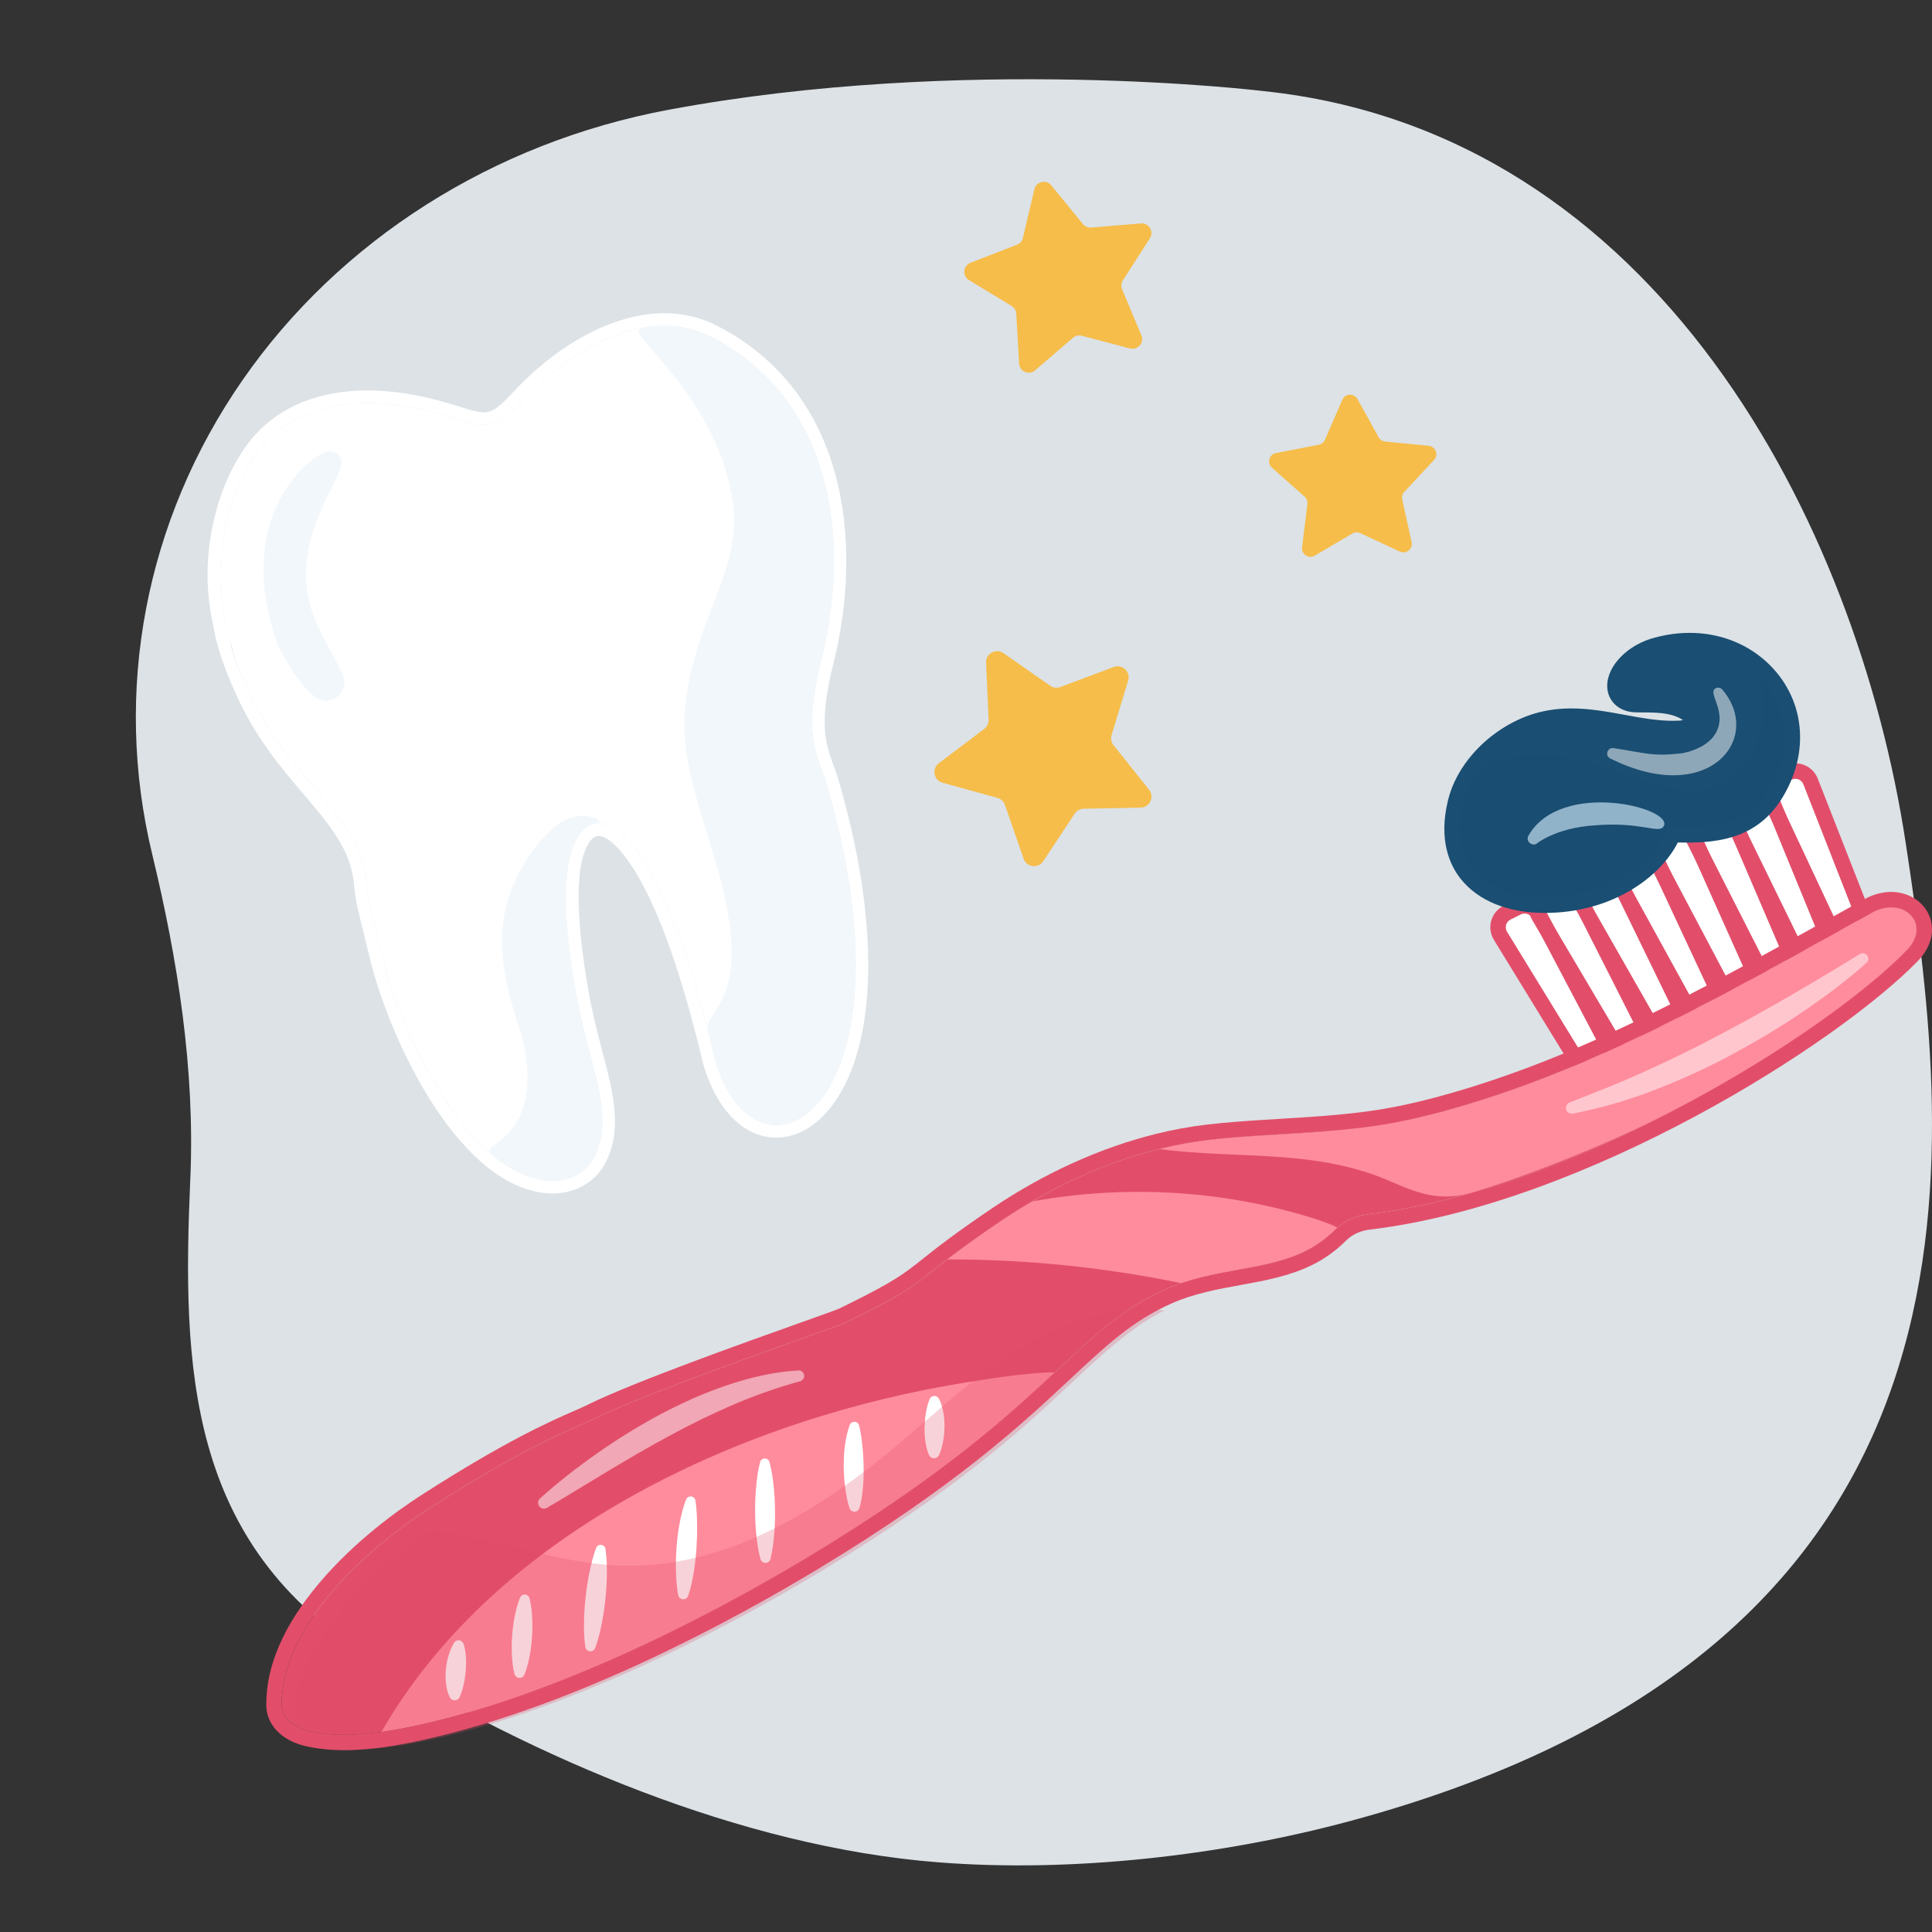 <svg width="512" height="512" viewBox="0 0 512 512" fill="none" xmlns="http://www.w3.org/2000/svg"><rect x="0" y="0" width="512" height="512" fill="#333333" stroke="none"/><g clip-path="url(#clip0_5_7072)"><path d="M504.999 223.18C492.097 138.731 439.201 34.98 334.696 24.123 334.696 24.123 255.352 14.472 177.135 29.1 130.713 37.781 90.009 63.624 64.252 100.765 38.495 137.907 29.892 183.196 40.333 226.374 47.115 254.418 51.697 283.442 50.439 312.261 48.249 362.413 49.509 409.229 98.182 439.139 141.642 465.846 196.336 489.4 248.515 493.525 283.976 496.328 323.742 491.792 357.919 482.56 532.093 435.507 517.902 307.629 504.999 223.18z" fill="#dce2e6"/><path d="M157.636 306.32C155.333 310.972 150.072 314.118 142.616 312.508 122.547 308.172 106.012 273.025 101.234 253.056 99.1 244.139 97.532 238.795 97.198 234.52 95.698 215.363 76.611 207.277 65.478 182.356 60.755 171.783 61.858 171.726 60.95 169.992 59.871 167.93 60.284 167.216 59.657 164.396 55.474 145.573 62.124 126.098 70.319 117.242 80.268 106.487 95.858 105.299 109.99 108.129 126.665 111.467 128.639 116.933 137.96 106.729 151.042 92.41 171.621 80.569 188.637 89.371 219.576 105.376 226.02 141.405 217.607 175.068 212.455 195.685 216.788 200.002 219.12 208.03 244.151 294.202 200.61 318.506 189.616 281.186 188.857 278.609 179.22 233.286 164.32 220.69 159.827 216.892 155.99 217.676 153.536 221.145 147.164 230.148 150.936 253.476 152.73 263.631 156.05 282.415 163.078 295.327 157.636 306.32z" fill="#fff"/><g opacity=".18"><path d="M220.014 162.415C218.073 176.876 215.605 181.838 216.478 193.946 217.184 203.74 227.008 218.802 228.263 252.031 229.952 296.774 204.808 307.99 193.481 290.255 189.921 284.681 189.843 280.88 189.15 279.584 187.949 277.338 188.684 276.895 187.55 272.874 186.53 269.264 194.514 266.477 193.839 250.737 193.112 233.803 185.461 218.492 182.315 202.061 181.007 195.226 181.079 188.371 182.366 181.535 186.272 160.797 197.178 149.04 193.937 131.34 188.83 103.46 165.37 88.307 169.823 87.068 186.834 82.335 208.176 98.145 216.264 116.931 222.251 130.84 222.036 147.351 220.014 162.415z" fill="#b9d5e8"/><path d="M158.386 306.666C156.039 311.305 149.946 314.1 142.758 312.537 136.999 311.285 130.936 307.02 129.728 305.366 128.106 303.145 143.968 300.895 138.745 276.501 137.436 270.385 129.429 253.373 135.016 237.139 137.799 229.051 144.055 220.106 149.994 217.189 154.416 215.017 159.194 216.98 158.968 217.829 158.748 218.658 144.404 215.483 152.253 261.219 154.358 273.493 164.011 295.546 158.386 306.666z" fill="#b9d5e8"/><path d="M70.679 142.258C72.275 133.798 78.059 123.749 85.784 119.971 87.88 118.946 90.905 120.188 90.459 123.018 89.952 126.228 87.514 129.524 85.211 134.832 75.226 157.841 85.876 167.27 90.855 178.884 92.779 183.373 87.736 187.573 83.735 184.849 79.318 181.843 74.116 172.914 72.706 168.29 69.978 159.348 68.953 151.404 70.679 142.258z" fill="#b9d5e8"/></g><path d="M115.437 166.158C110.582 168.653 111.321 175.836 116.164 177.805 122.183 180.253 128.304 173.759 124.402 168.366 122.184 165.303 118.277 164.7 115.437 166.158z" fill="#fff"/><path d="M169.04 152.569C165.847 152.64 162.7 155.031 162.21 158.782 161.349 165.383 169.825 168.176 173.95 163.156 177.268 159.118 174.498 152.45 169.04 152.569z" fill="#fff"/><path d="M153.603 167.459C145.641 167.58 137.267 170.894 135.21 172.475 131.941 174.968 134.226 179.275 136.757 181.769L146.201 178.326 157.858 176.522C158.51 174.737 158.642 172.761 158.047 170.645 157.511 168.706 156.053 167.427 153.603 167.459z" fill="#fff"/><path d="M176.025 86.35C180.332 86.35 184.586 87.275 188.639 89.371 219.577 105.376 226.022 141.405 217.609 175.068 212.456 195.684 216.79 200.002 219.122 208.03 236.577 268.12 220.684 298.13 205.739 298.13 199.252 298.13 192.946 292.482 189.618 281.186 188.859 278.608 179.222 233.286 164.323 220.69 162.266 218.95 160.346 218.172 158.634 218.172 156.607 218.172 154.869 219.264 153.538 221.144 147.167 230.148 150.939 253.475 152.733 263.631 156.052 282.416 163.081 295.328 157.639 306.32 155.751 310.133 151.876 312.935 146.436 312.935 145.238 312.935 143.964 312.799 142.619 312.509 122.549 308.173 106.015 273.026 101.237 253.057 99.103 244.139 97.537 238.795 97.202 234.52 95.702 215.364 76.615 207.278 65.482 182.357 60.758 171.784 61.453 171.49 60.954 169.993 60.426 167.784 60.288 167.216 59.661 164.396 55.477 145.573 62.128 126.098 70.322 117.241 77.356 109.638 87.212 106.817 97.377 106.817 101.589 106.817 105.852 107.301 109.992 108.13 119.476 110.029 124.205 112.616 128.235 112.616 131.29 112.616 133.943 111.13 137.963 106.73 147.928 95.82 162.246 86.35 176.025 86.35zM176.025 82.999C162.925 82.999 147.771 91.025 135.489 104.469 131.445 108.895 129.688 109.265 128.234 109.265 126.628 109.265 124.573 108.631 121.729 107.754 118.878 106.875 115.332 105.781 110.649 104.844 106.082 103.93 101.617 103.466 97.376 103.466 85.028 103.466 74.822 107.443 67.862 114.965 58.798 124.762 51.947 145.137 56.39 165.122 56.663 166.356 56.812 167.614 57.108 168.843 58.065 172.813 59.441 176.739 61.021 180.5 61.475 181.579 61.944 182.653 62.421 183.722 67.65 195.426 74.499 203.476 80.542 210.579 87.571 218.841 93.123 225.366 93.86 234.781 94.133 238.269 95.129 242.282 96.508 247.836 96.956 249.641 97.449 251.628 97.978 253.835 100.156 262.94 105.334 277.325 113.334 290.393 119.519 300.495 129.497 313.1 141.909 315.782 143.451 316.114 144.973 316.284 146.433 316.284 152.7 316.284 158.011 313.114 160.639 307.806 164.978 299.04 162.478 289.491 159.583 278.434 158.322 273.618 157.018 268.639 156.03 263.047 153.474 248.581 151.44 229.905 156.271 223.079 157.373 221.521 158.32 221.521 158.632 221.521 159.589 221.521 160.841 222.134 162.158 223.247 166.868 227.229 176.214 239.906 185.888 280.071 186.148 281.147 186.322 281.859 186.403 282.131 189.971 294.247 197.2 301.479 205.737 301.479 211.152 301.479 216.41 298.449 220.542 292.948 232.613 276.871 233.284 244.776 222.338 207.094 221.889 205.551 221.382 204.163 220.892 202.819 218.825 197.162 216.874 191.818 220.857 175.88 228.733 144.366 224.808 104.311 190.177 86.395 185.822 84.142 181.06 82.999 176.025 82.999z" fill="#fff"/><path d="M436.228 282.629 436.231 282.627C437.367 282.062 437.825 280.68 437.252 279.548L416.327 238.246C415.759 237.126 414.394 236.673 413.27 237.233L410.556 238.584C409.367 239.175 408.931 240.652 409.607 241.794L433.243 281.747C433.853 282.777 435.155 283.162 436.228 282.629z" fill="#fff"/><path d="M445.816 277.857 445.821 277.854C446.944 277.295 447.407 275.935 446.858 274.807L426.595 233.176C426.039 232.034 424.659 231.564 423.521 232.13L420.805 233.482C419.629 234.067 419.187 235.52 419.838 236.66L442.812 276.942C443.413 277.996 444.731 278.397 445.816 277.857z" fill="#fff"/><path d="M455.405 273.086 455.411 273.083C456.522 272.53 456.989 271.193 456.464 270.069L436.862 228.109C436.318 226.945 434.923 226.458 433.773 227.03L431.056 228.382C429.893 228.961 429.446 230.391 430.071 231.529L452.384 272.14C452.974 273.215 454.307 273.632 455.405 273.086z" fill="#fff"/><path d="M464.994 268.314 465 268.311C466.098 267.765 466.569 266.45 466.068 265.33L447.127 223.041C446.596 221.856 445.185 221.35 444.023 221.929L441.306 223.281C440.156 223.853 439.703 225.261 440.304 226.396L461.956 267.336C462.535 268.432 463.883 268.866 464.994 268.314z" fill="#fff"/><path d="M474.583 263.541 474.588 263.538C475.673 262.998 476.148 261.705 475.67 260.591L457.391 217.973C456.873 216.766 455.448 216.243 454.272 216.828L451.556 218.18C450.419 218.746 449.961 220.13 450.537 221.262L471.527 262.531C472.096 263.65 473.46 264.1 474.583 263.541z" fill="#fff"/><path d="M484.174 258.769 484.177 258.767C485.25 258.233 485.728 256.962 485.273 255.853L467.655 212.906C467.151 211.678 465.711 211.136 464.522 211.727L461.808 213.078C460.684 213.638 460.221 215 460.773 216.128L481.102 257.726C481.659 258.866 483.038 259.334 484.174 258.769z" fill="#fff"/><path d="M493.764 253.996C494.824 253.468 495.306 252.218 494.874 251.116L477.917 207.84C477.427 206.591 475.972 206.03 474.771 206.627L472.06 207.976C470.948 208.529 470.482 209.869 471.009 210.993L490.677 252.92C491.221 254.082 492.616 254.568 493.764 253.996z" fill="#fff"/><path d="M426.64 287.4C427.789 286.828 428.242 285.424 427.644 284.288L406.058 243.316C405.479 242.217 404.129 241.782 403.017 242.335L400.306 243.684C399.105 244.282 398.674 245.781 399.376 246.925L423.673 286.549C424.293 287.558 425.58 287.927 426.64 287.4z" fill="#fff"/><path d="M414.286 236.993C415.12 236.993 415.925 237.451 416.327 238.246L437.252 279.548C437.825 280.68 437.367 282.062 436.231 282.627L436.228 282.629C435.902 282.791 435.554 282.869 435.211 282.869 434.427 282.869 433.667 282.464 433.242 281.747L409.606 241.794C408.93 240.651 409.367 239.175 410.555 238.584L413.269 237.233C413.597 237.07 413.944 236.993 414.286 236.993zM414.286 232.903C413.307 232.903 412.325 233.134 411.447 233.571L408.733 234.921C407.153 235.708 405.96 237.129 405.46 238.821 404.96 240.513 405.188 242.355 406.086 243.874l23.637 39.953C430.865 285.757 432.968 286.956 435.211 286.956 436.16 286.956 437.113 286.739 437.971 286.327L437.988 286.319 438.054 286.286C439.586 285.524 440.725 284.209 441.264 282.585 441.803 280.961 441.673 279.225 440.901 277.699L419.976 236.396C418.884 234.243 416.704 232.903 414.286 232.903z" fill="#e24e6a"/><path d="M424.538 231.891C425.385 231.891 426.199 232.363 426.595 233.177L446.858 274.808C447.407 275.936 446.945 277.296 445.821 277.855L445.816 277.858C445.489 278.02 445.142 278.098 444.799 278.098 444.002 278.098 443.232 277.68 442.811 276.944L419.837 236.662C419.187 235.521 419.629 234.069 420.804 233.484L423.52 232.132C423.849 231.968 424.196 231.891 424.538 231.891zM424.538 227.802C423.559 227.802 422.578 228.033 421.699 228.47L418.983 229.822C417.42 230.6 416.233 232.004 415.725 233.673 415.216 235.343 415.42 237.17 416.285 238.687L439.26 278.97C440.392 280.955 442.515 282.187 444.8 282.187 445.779 282.187 446.76 281.956 447.638 281.519 450.763 279.964 452.06 276.151 450.535 273.018L430.272 231.388C429.212 229.209 426.961 227.802 424.538 227.802z" fill="#e24e6a"/><path d="M434.788 226.79C435.647 226.79 436.472 227.276 436.861 228.109L456.463 270.069C456.988 271.193 456.521 272.53 455.411 273.083L455.404 273.086C455.077 273.248 454.73 273.326 454.387 273.326 453.578 273.326 452.797 272.896 452.382 272.141L430.069 231.53C429.444 230.392 429.892 228.962 431.054 228.383L433.771 227.031C434.1 226.867 434.447 226.79 434.788 226.79zM434.788 222.701C433.81 222.701 432.828 222.932 431.95 223.369L429.232 224.721C427.687 225.49 426.504 226.876 425.988 228.524 425.472 230.172 425.653 231.984 426.484 233.498L448.797 274.109C449.918 276.148 452.06 277.415 454.386 277.415 455.339 277.415 456.295 277.196 457.156 276.781L457.171 276.774 457.233 276.744C460.356 275.19 461.645 271.497 460.168 268.337l-19.601-41.959C439.523 224.144 437.255 222.701 434.788 222.701z" fill="#e24e6a"/><path d="M445.039 221.689C445.91 221.689 446.746 222.19 447.127 223.041L466.068 265.33C466.569 266.449 466.098 267.764 465 268.311L464.994 268.314C464.667 268.476 464.319 268.554 463.977 268.554 463.156 268.554 462.364 268.11 461.955 267.336L440.303 226.396C439.702 225.261 440.155 223.853 441.305 223.281L444.022 221.929C444.35 221.766 444.697 221.689 445.039 221.689zM445.039 217.6C444.06 217.6 443.079 217.831 442.201 218.268L439.484 219.621C437.932 220.393 436.786 221.727 436.255 223.377 435.725 225.026 435.878 226.778 436.689 228.31L458.341 269.249C459.447 271.343 461.608 272.644 463.978 272.644 464.957 272.644 465.938 272.413 466.817 271.976 469.897 270.443 471.205 266.791 469.801 263.659L450.861 221.371C449.834 219.079 447.549 217.6 445.039 217.6z" fill="#e24e6a"/><path d="M455.289 216.588C456.173 216.588 457.018 217.103 457.391 217.973L475.671 260.591C476.149 261.705 475.674 262.998 474.589 263.538L474.583 263.541C474.256 263.704 473.909 263.781 473.567 263.781 472.734 263.781 471.931 263.324 471.528 262.531L450.537 221.262C449.961 220.13 450.419 218.745 451.556 218.18L454.272 216.828C454.6 216.665 454.947 216.588 455.289 216.588zM455.289 212.499C454.311 212.499 453.329 212.73 452.451 213.167L449.734 214.519C448.2 215.282 447.059 216.599 446.521 218.226 445.983 219.853 446.115 221.59 446.892 223.117L467.883 264.386C468.976 266.536 471.154 267.871 473.568 267.871 474.546 267.871 475.528 267.64 476.407 267.203 479.436 265.696 480.762 262.085 479.431 258.981L461.151 216.362C460.144 214.015 457.843 212.499 455.289 212.499z" fill="#e24e6a"/><path d="M465.538 211.488C466.434 211.488 467.29 212.018 467.655 212.907L485.273 255.854C485.728 256.962 485.249 258.234 484.176 258.768L484.173 258.77C483.846 258.933 483.498 259.01 483.156 259.01 482.311 259.01 481.497 258.539 481.101 257.727L460.771 216.129C460.22 215.001 460.682 213.639 461.807 213.079L464.521 211.728C464.849 211.565 465.197 211.488 465.538 211.488zM465.538 207.398C464.56 207.398 463.579 207.629 462.7 208.066L459.985 209.417C456.86 210.972 455.565 214.788 457.097 217.924L477.427 259.522C478.488 261.694 480.737 263.099 483.156 263.099 484.135 263.099 485.116 262.868 485.994 262.431L486.114 262.371 486.146 262.353C489.019 260.828 490.297 257.326 489.056 254.302L471.438 211.355C470.452 208.951 468.137 207.398 465.538 207.398z" fill="#e24e6a"/><path d="M475.787 206.388C476.695 206.388 477.561 206.932 477.917 207.84L494.874 251.116C495.306 252.219 494.825 253.469 493.764 253.996 493.437 254.159 493.089 254.236 492.747 254.236 491.89 254.236 491.066 253.751 490.676 252.921L471.008 210.994C470.48 209.87 470.947 208.53 472.059 207.977L474.77 206.628C475.099 206.464 475.446 206.388 475.787 206.388zM475.787 202.298C474.809 202.298 473.828 202.529 472.949 202.966L470.238 204.315C467.162 205.846 465.848 209.621 467.306 212.73L486.974 254.657C488.019 256.885 490.285 258.325 492.747 258.325 493.726 258.325 494.707 258.094 495.585 257.657 498.564 256.175 499.895 252.721 498.681 249.623L481.724 206.347C480.761 203.888 478.43 202.298 475.787 202.298z" fill="#e24e6a"/><path d="M404.035 242.095C404.857 242.095 405.65 242.54 406.058 243.316L427.644 284.288C428.242 285.423 427.789 286.828 426.64 287.4 426.314 287.562 425.967 287.64 425.623 287.64 424.851 287.64 424.102 287.248 423.673 286.549L399.376 246.925C398.675 245.781 399.105 244.282 400.306 243.684L403.017 242.335C403.345 242.172 403.692 242.095 404.035 242.095zM404.035 238.005C403.056 238.005 402.075 238.236 401.196 238.673L398.485 240.022C396.889 240.817 395.691 242.256 395.198 243.97 394.705 245.685 394.958 247.54 395.89 249.062L420.188 288.686C421.356 290.591 423.389 291.729 425.624 291.729 426.603 291.729 427.585 291.498 428.463 291.061 430.012 290.29 431.158 288.958 431.69 287.311 432.222 285.664 432.07 283.913 431.263 282.382L409.677 241.409C408.571 239.31 406.409 238.005 404.035 238.005z" fill="#e24e6a"/><path d="M505.356 251.774C483.801 273.996 417.921 315.18 362.465 321.806 361.822 321.89 361.211 321.995 360.616 322.136 359.171 322.485 357.853 323.004 356.604 323.741 355.857 324.187 355.141 324.689 354.449 325.316 354.163 325.555 353.875 325.813 353.584 326.105 351.2 328.473 348.604 330.239 345.85 331.602 336.185 336.362 324.561 336.124 313.045 340.048 311.551 340.551 310.049 341.142 308.559 341.805 283.49 353.077 278.39 373.864 214.719 412.275 184.226 430.681 145.383 449.599 111.14 457.122 101.841 459.158 90.887 460.923 81.632 458.687 78.33 457.863 74.692 455.649 74.659 451.847 74.458 431.243 96.527 410.798 113.936 399.623 141.168 382.111 152.189 378.602 157.531 375.95 173.594 367.995 221.861 351.611 223.986 350.562 224.927 350.116 225.814 349.682 226.646 349.261 242.136 341.591 242.557 340.232 250.996 333.755 254.241 331.251 258.683 327.988 265.638 323.305 268.194 321.589 270.813 319.948 273.515 318.386 283.988 312.284 295.43 307.417 307.192 304.504 311.62 303.396 316.093 302.574 320.575 302.054 325.323 301.522 330.09 301.168 334.888 300.87 346.76 300.105 358.713 299.63 370.347 297.36 374.321 296.582 378.22 295.657 382.077 294.621 422.872 283.563 458.462 262.677 496.151 241.836 504.38 237.303 512.051 244.841 505.356 251.774z" fill="#e24e6a"/><path d="M279.54 363.688C266.904 375.474 249.601 391.227 214.716 412.281 184.23 430.676 145.382 449.603 111.138 457.121 107.935 457.829 104.54 458.494 101.077 458.979 131.963 405.261 198.111 375.396 256.988 366.21 258.425 365.986 272.389 363.606 279.54 363.688z" fill="#ff8c9c"/><path d="M505.356 251.774C477.938 280.042 428.513 304.037 391.068 315.778 382.362 318.508 376.653 316.668 368.723 313.171 348.624 304.308 328.287 307.309 307.191 304.505 330.377 298.701 351.582 302.81 382.075 294.622 422.87 283.564 458.46 262.678 496.149 241.837 504.38 237.303 512.051 244.841 505.356 251.774z" fill="#ff8c9c"/><path d="M354.448 325.317C354.162 325.556 353.874 325.814 353.583 326.106 351.199 328.474 348.603 330.24 345.849 331.603 336.184 336.363 324.56 336.125 313.044 340.049 292.621 335.83 271.833 333.717 250.996 333.756 254.241 331.252 258.683 327.989 265.638 323.306 268.194 321.59 270.813 319.949 273.515 318.387 298.512 313.894 324.091 315.373 348.229 322.926 350.326 323.59 352.451 324.326 354.448 325.317z" fill="#ff8c9c"/><g opacity=".5"><path d="M494.648 255.15C489.132 260.089 483.24 264.447 477.143 268.555 471.053 272.665 464.709 276.395 458.22 279.867 451.723 283.323 444.986 286.355 438.103 288.999 431.221 291.651 424.085 293.699 416.848 295.116 416.009 295.28 415.194 294.733 415.03 293.893 414.884 293.146 415.301 292.419 415.987 292.152L416.033 292.134C422.776 289.502 429.452 286.9 435.993 283.907 439.248 282.389 442.528 280.923 445.736 279.302L450.574 276.922 455.352 274.416C468.098 267.749 480.549 260.391 492.879 252.842L492.914 252.821C493.601 252.401 494.497 252.617 494.918 253.303 495.292 253.913 495.163 254.69 494.648 255.15z" fill="#fff"/><path d="M212.028 366.052C205.977 367.688 200.128 369.785 194.399 372.223 188.683 374.684 183.073 377.425 177.575 380.416 172.051 383.362 166.642 386.558 161.226 389.786 155.82 393.032 150.449 396.375 144.945 399.592 144.205 400.026 143.253 399.778 142.82 399.038 142.441 398.391 142.585 397.581 143.121 397.097 147.892 392.804 152.957 388.853 158.223 385.164 163.48 381.459 168.974 378.07 174.662 374.991 180.379 371.971 186.294 369.25 192.47 367.169 198.628 365.078 205.05 363.55 211.577 363.181 212.383 363.136 213.072 363.751 213.118 364.557 213.158 365.259 212.695 365.873 212.042 366.049L212.028 366.052z" fill="#fff"/></g><path d="M160.46 410.492C160.791 412.737 160.855 414.955 160.826 417.163 160.813 419.373 160.666 421.568 160.444 423.755 160.215 425.941 159.908 428.119 159.468 430.281 159.044 432.445 158.524 434.597 157.737 436.718 157.475 437.424 156.69 437.784 155.984 437.522 155.5 437.342 155.178 436.916 155.109 436.438L155.106 436.413C154.786 434.166 154.732 431.951 154.775 429.747 154.802 427.541 154.961 425.351 155.199 423.169 155.444 420.988 155.764 418.816 156.218 416.658 156.656 414.498 157.187 412.348 157.984 410.226 158.234 409.561 158.975 409.224 159.64 409.474 160.092 409.643 160.393 410.045 160.46 410.492z" fill="#fff"/><path d="M203.921 387.465C204.502 389.602 204.815 391.74 205.034 393.879 205.269 396.018 205.369 398.158 205.394 400.298 205.413 402.438 205.351 404.579 205.157 406.719 204.975 408.857 204.72 410.982 204.189 413.14 204.008 413.874 203.267 414.322 202.533 414.141 202.036 414.018 201.668 413.632 201.54 413.171 200.957 411.049 200.635 408.893 200.433 406.751 200.211 404.611 200.123 402.471 200.115 400.33 200.114 398.19 200.187 396.049 200.397 393.907 200.589 391.766 200.876 389.624 201.43 387.48 201.608 386.791 202.311 386.377 203 386.555 203.464 386.675 203.803 387.034 203.921 387.465z" fill="#fff"/><path d="M184.305 397.673C184.623 399.824 184.715 401.934 184.737 404.041 184.775 406.149 184.703 408.249 184.565 410.351 184.421 412.452 184.206 414.555 183.855 416.653 183.519 418.752 183.084 420.851 182.362 422.924 182.113 423.638 181.332 424.016 180.618 423.767 180.136 423.599 179.807 423.185 179.721 422.717 179.33 420.573 179.189 418.453 179.141 416.333 179.077 414.212 179.143 412.095 179.299 409.977 179.462 407.86 179.71 405.743 180.117 403.637 180.508 401.531 181.018 399.432 181.831 397.382 182.093 396.72 182.842 396.396 183.504 396.659 183.947 396.833 184.239 397.234 184.305 397.673z" fill="#fff"/><path d="M227.683 377.803C228.13 379.637 228.367 381.432 228.545 383.232 228.74 385.03 228.835 386.829 228.873 388.639 228.904 390.449 228.873 392.27 228.705 394.103 228.554 395.935 228.305 397.78 227.763 399.624 227.548 400.357 226.778 400.777 226.045 400.562 225.589 400.428 225.25 400.067 225.114 399.647 224.541 397.837 224.215 396.029 223.982 394.209 223.733 392.39 223.615 390.558 223.594 388.715 223.58 386.872 223.657 385.016 223.908 383.162 224.142 381.309 224.508 379.451 225.196 377.64 225.451 376.967 226.204 376.629 226.876 376.885 227.289 377.042 227.577 377.387 227.677 377.786L227.683 377.803z" fill="#fff"/><path d="M140.315 423.552C140.763 425.278 140.944 426.986 141.031 428.687 141.135 430.389 141.103 432.082 140.997 433.77 140.884 435.457 140.692 437.139 140.366 438.811 140.057 440.484 139.651 442.151 138.977 443.799 138.685 444.512 137.871 444.853 137.158 444.562 136.735 444.389 136.441 444.025 136.335 443.614 135.897 441.888 135.727 440.181 135.654 438.481 135.564 436.779 135.608 435.088 135.731 433.401 135.861 431.715 136.066 430.034 136.405 428.363 136.728 426.691 137.146 425.025 137.83 423.378 138.108 422.708 138.877 422.39 139.548 422.668 139.94 422.832 140.213 423.17 140.315 423.552z" fill="#fff"/><path d="M248.829 370.683C249.468 371.913 249.801 373.184 250.015 374.449 250.245 375.715 250.315 376.979 250.302 378.228 250.282 379.478 250.173 380.713 249.938 381.936 249.719 383.161 249.411 384.372 248.855 385.593L248.849 385.606C248.518 386.335 247.658 386.657 246.929 386.326 246.595 386.174 246.345 385.908 246.206 385.597 245.646 384.344 245.379 383.081 245.214 381.832 245.033 380.582 244.992 379.344 245.023 378.12 245.06 376.895 245.162 375.685 245.377 374.477 245.575 373.268 245.844 372.065 246.341 370.825L246.35 370.804C246.63 370.104 247.425 369.764 248.125 370.044 248.44 370.171 248.683 370.403 248.829 370.683z" fill="#fff"/><path d="M122.824 435.617C123.254 436.873 123.409 438.099 123.477 439.301 123.562 440.505 123.52 441.681 123.425 442.84 123.323 443.999 123.163 445.138 122.904 446.274 122.661 447.412 122.356 448.542 121.831 449.712L121.816 449.745C121.487 450.477 120.627 450.804 119.894 450.475 119.571 450.33 119.326 450.08 119.182 449.785 118.591 448.569 118.32 447.31 118.184 446.063 118.031 444.813 118.05 443.572 118.167 442.354 118.292 441.136 118.511 439.939 118.869 438.771 119.211 437.601 119.65 436.456 120.346 435.341 120.745 434.693 121.594 434.492 122.242 434.892 122.524 435.064 122.723 435.328 122.824 435.617z" fill="#fff"/><path opacity=".25" d="M308.524 347.276C299.047 352.216 292.238 358.786 282.882 367.531 270.246 379.317 252.943 395.07 218.058 416.124 187.572 434.519 148.724 453.446 114.48 460.964 111.277 461.672 107.882 462.337 104.419 462.822 97.835 463.75 91.038 463.993 84.979 462.524 81.672 461.714 78.03 459.502 78.003 455.693 77.818 436.291 97.367 417.029 114.183 405.511 129.837 407.19 144.782 413.301 160.501 414.661 186.913 416.955 210.42 404.338 230.638 388.779 250.95 373.152 269.749 350.686 296.672 347.313 300.33 346.859 305.566 346.933 308.524 347.276z" fill="#e24e6a"/><path d="M501.16 240.461C506.981 240.461 510.638 246.306 505.356 251.774 483.801 273.996 417.921 315.18 362.465 321.806 361.822 321.89 361.212 321.995 360.616 322.136 359.171 322.485 357.853 323.004 356.603 323.741 355.539 324.371 354.534 325.148 353.583 326.106 351.199 328.474 348.603 330.24 345.849 331.603 334.928 336.976 321.499 335.977 308.558 341.806 283.489 353.078 278.39 373.865 214.718 412.276 184.226 430.682 145.381 449.6 111.139 457.123 104.911 458.486 97.941 459.729 91.236 459.729 87.929 459.729 84.687 459.427 81.631 458.688 78.329 457.864 74.691 455.65 74.658 451.848 74.458 431.244 96.526 410.799 113.935 399.624 141.168 382.112 152.188 378.603 157.53 375.951 173.594 367.996 221.86 351.612 223.985 350.563 224.926 350.117 225.813 349.683 226.645 349.262 248.107 338.624 240.657 340.135 265.637 323.306 278.134 314.91 292.41 308.174 307.191 304.505 311.619 303.397 316.092 302.575 320.574 302.054 325.322 301.522 330.089 301.168 334.887 300.87 346.759 300.105 358.712 299.63 370.346 297.36 374.32 296.582 378.219 295.657 382.075 294.621 422.87 283.563 458.46 262.677 496.149 241.836 497.888 240.88 499.601 240.461 501.16 240.461zM501.161 236.371C498.829 236.371 496.413 237.023 494.176 238.255 490.89 240.072 487.625 241.886 484.372 243.694 450.122 262.729 417.771 280.709 381.005 290.674 377.007 291.748 373.261 292.623 369.56 293.347 359.819 295.248 349.549 295.874 339.618 296.479 337.952 296.58 336.287 296.682 334.624 296.789 330.67 297.035 325.438 297.394 320.119 297.99 315.481 298.529 310.803 299.385 306.199 300.537 291.671 304.144 276.854 310.843 263.357 319.91 253.048 326.855 248.147 330.751 244.568 333.596 239.484 337.637 237.164 339.482 224.829 345.596 223.997 346.017 223.141 346.435 222.232 346.866 221.574 347.155 217.236 348.701 212.643 350.337 196.948 355.927 167.734 366.332 155.715 372.284 154.777 372.75 153.607 373.262 152.126 373.911 145.798 376.684 134.019 381.844 111.722 396.182 105.675 400.064 94.101 408.266 84.567 419.56 75.177 430.683 70.468 441.559 70.568 451.886 70.612 456.988 74.472 461.115 80.64 462.654 83.842 463.428 87.397 463.817 91.236 463.817 98.72 463.817 106.271 462.374 112.013 461.117 152.647 452.19 195.125 428.878 216.831 415.776 253.392 393.72 270.933 377.324 283.741 365.353 293.201 356.51 300.037 350.121 310.235 345.536 316.294 342.807 322.66 341.652 328.816 340.535 335.159 339.384 341.717 338.194 347.655 335.273 351.015 333.609 353.894 331.561 356.466 329.008 357.171 328.297 357.892 327.733 358.688 327.261 359.556 326.749 360.503 326.372 361.576 326.113 361.981 326.017 362.45 325.934 362.996 325.862 420.367 319.007 487.078 276.494 508.293 254.622 511.799 250.992 512.901 246.502 511.248 242.606 509.639 238.818 505.68 236.371 501.161 236.371z" fill="#e24e6a"/><path d="M470.339 209.878C464.561 218.987 455.555 220.144 444.744 219.793 443.288 219.756 442.396 220.231 441.781 221.543 431.031 245.024 377.38 248.086 385.779 213.443 386.775 209.302 389.006 205.4 391.981 202.063 396.289 197.237 402.115 193.618 408.026 192.148 420.852 188.948 428.883 194.484 441.592 193.841 450.795 193.366 451.42 187.741 441.117 185.828 436.866 185.025 432.498 185.542 430.773 185.204 424.946 184.058 430.977 173.742 440.159 171.437 450.922 168.589 460.503 171.343 466.861 177.117 475.287 184.755 478.053 197.69 470.339 209.878z" fill="#1a4e72"/><path opacity=".5" d="M456.384 182.694C467.447 195.569 452.891 214.053 426.72 200.991 425.245 200.255 425.957 198.015 427.584 198.257 436.106 199.534 437.925 200.593 446.122 199.568 446.896 199.325 447.734 199.221 448.459 198.891 451.492 197.884 454.081 195.996 455.102 193.428 457.451 187.866 452.068 183.27 454.926 182.296 455.461 182.113 456.034 182.29 456.384 182.694z" fill="#fff"/><path d="M422.529 218.733C412.29 219.386 407.15 223.595 407.334 223.511 405.966 224.47 404.229 222.897 405.066 221.437 413.732 206.361 444.069 214.214 440.84 219.049 439.517 221.027 434.898 217.689 422.529 218.733z" fill="#b9d5e8"/><path opacity=".25" d="M468.598 209.666C463.07 218.381 454.454 219.488 444.111 219.152 442.718 219.117 441.865 219.571 441.276 220.826 430.991 243.29 379.663 246.22 387.698 213.077 388.651 209.115 390.786 205.382 393.632 202.189 399.472 200.499 410.047 198.63 418.778 201.385 435.093 206.493 441.409 209.988 449.44 209.5 458.893 208.909 467.006 200.336 467.382 187.77 467.481 184.068 466.543 180.91 465.271 178.323 473.332 185.631 475.978 198.006 468.598 209.666z" fill="#1a4e72"/><path d="M447.811 171.805C454.765 171.805 460.837 174.296 465.27 178.323 473.332 185.631 475.978 198.006 468.598 209.666 463.604 217.539 456.089 219.203 447.059 219.203 446.093 219.203 445.112 219.184 444.112 219.151 444.062 219.15 444.013 219.149 443.965 219.149 442.658 219.149 441.845 219.615 441.277 220.825 436.36 231.566 422.055 237.842 409.346 237.842 395.476 237.842 383.506 230.371 387.699 213.075 388.652 209.113 390.786 205.38 393.633 202.187 397.754 197.57 403.328 194.107 408.984 192.702 411.492 192.076 413.976 191.83 416.441 191.83 425.444 191.83 434.224 195.104 443.264 195.104 443.859 195.104 444.455 195.09 445.052 195.059 453.857 194.605 452.358 187.015 442.502 185.184 438.435 184.416 434.256 184.91 432.606 184.587 427.031 183.491 430.941 175.091 439.725 172.886 442.516 172.15 445.225 171.805 447.811 171.805zM447.812 167.716C444.809 167.716 441.736 168.126 438.678 168.936 431.409 170.761 425.787 176.484 425.929 181.954 426.016 185.307 428.327 187.918 431.816 188.604 432.857 188.808 434.052 188.808 435.565 188.809 437.386 188.81 439.651 188.811 441.743 189.206 443.913 189.609 445.26 190.293 446.017 190.843 445.7 190.904 445.311 190.955 444.841 190.979 444.317 191.006 443.789 191.018 443.264 191.018 439.112 191.018 434.96 190.254 430.565 189.446 426.016 188.609 421.312 187.744 416.442 187.744 413.437 187.744 410.674 188.069 407.995 188.737 401.598 190.327 395.251 194.238 390.583 199.467 387.164 203.302 384.793 207.677 383.724 212.122 381.198 222.537 384.14 229.14 387.054 232.844 391.665 238.706 399.582 241.935 409.347 241.935 427.258 241.935 440.037 232.394 444.644 223.263 445.481 223.283 446.276 223.295 447.06 223.295 455.832 223.295 465.661 221.936 472.053 211.859 479.97 199.351 478.348 184.659 468.019 175.295 462.637 170.407 455.461 167.716 447.812 167.716z" fill="#1a4e72"/><path d="M304.506 209.28 295.095 197.476C294.494 196.722 294.303 195.721 294.583 194.799L298.972 180.355C299.677 178.033 297.414 175.91 295.142 176.763L281.007 182.066C280.105 182.405 279.094 182.277 278.304 181.726L265.922 173.088C263.932 171.7 261.213 173.196 261.322 175.62L261.997 190.702C262.04 191.665 261.607 192.587 260.838 193.168L248.797 202.274C246.861 203.738 247.445 206.785 249.784 207.431L264.336 211.449C265.265 211.706 266.008 212.403 266.323 213.313L271.263 227.579C272.057 229.872 275.136 230.259 276.473 228.234L284.791 215.636C285.322 214.832 286.215 214.341 287.178 214.322L302.272 214.032C304.699 213.986 306.019 211.178 304.506 209.28z" fill="#f6bd4a"/><path d="M302.367 59.212 289.18 60.303C288.338 60.373 287.516 60.024 286.981 59.37l-8.375-10.244C277.26 47.479 274.61 48.091 274.122 50.161L271.085 63.039C270.891 63.861 270.305 64.535 269.518 64.842L257.187 69.641C255.205 70.412 254.968 73.122 256.786 74.226L268.095 81.094C268.817 81.532 269.277 82.298 269.325 83.141L270.079 96.351C270.2 98.474 272.704 99.537 274.315 98.15L284.342 89.516C284.982 88.965 285.852 88.764 286.669 88.979L299.465 92.344C301.522 92.885 303.307 90.832 302.485 88.871L297.372 76.667C297.046 75.888 297.124 74.998 297.58 74.288L304.735 63.157C305.887 61.368 304.486 59.037 302.367 59.212z" fill="#f6bd4a"/><path d="M374.095 143.655 371.599 132.365C371.44 131.644 371.645 130.891 372.149 130.352L380.035 121.895C381.303 120.536 380.461 118.313 378.611 118.134L367.102 117.019C366.367 116.948 365.715 116.52 365.357 115.874L359.751 105.761C358.85 104.136 356.476 104.249 355.734 105.953L351.117 116.554C350.822 117.231 350.214 117.719 349.489 117.86L338.139 120.067C336.315 120.422 335.689 122.715 337.08 123.947L345.735 131.614C346.288 132.103 346.564 132.833 346.474 133.566L345.065 145.042C344.838 146.887 346.826 148.191 348.428 147.248L358.394 141.386C359.03 141.012 359.81 140.975 360.479 141.286L370.959 146.172C372.642 146.957 374.496 145.47 374.095 143.655z" fill="#f6bd4a"/></g><defs><clipPath id="clip0_5_7072"><path d="M0 0h512v512H0z" fill="#fff"/></clipPath></defs></svg>